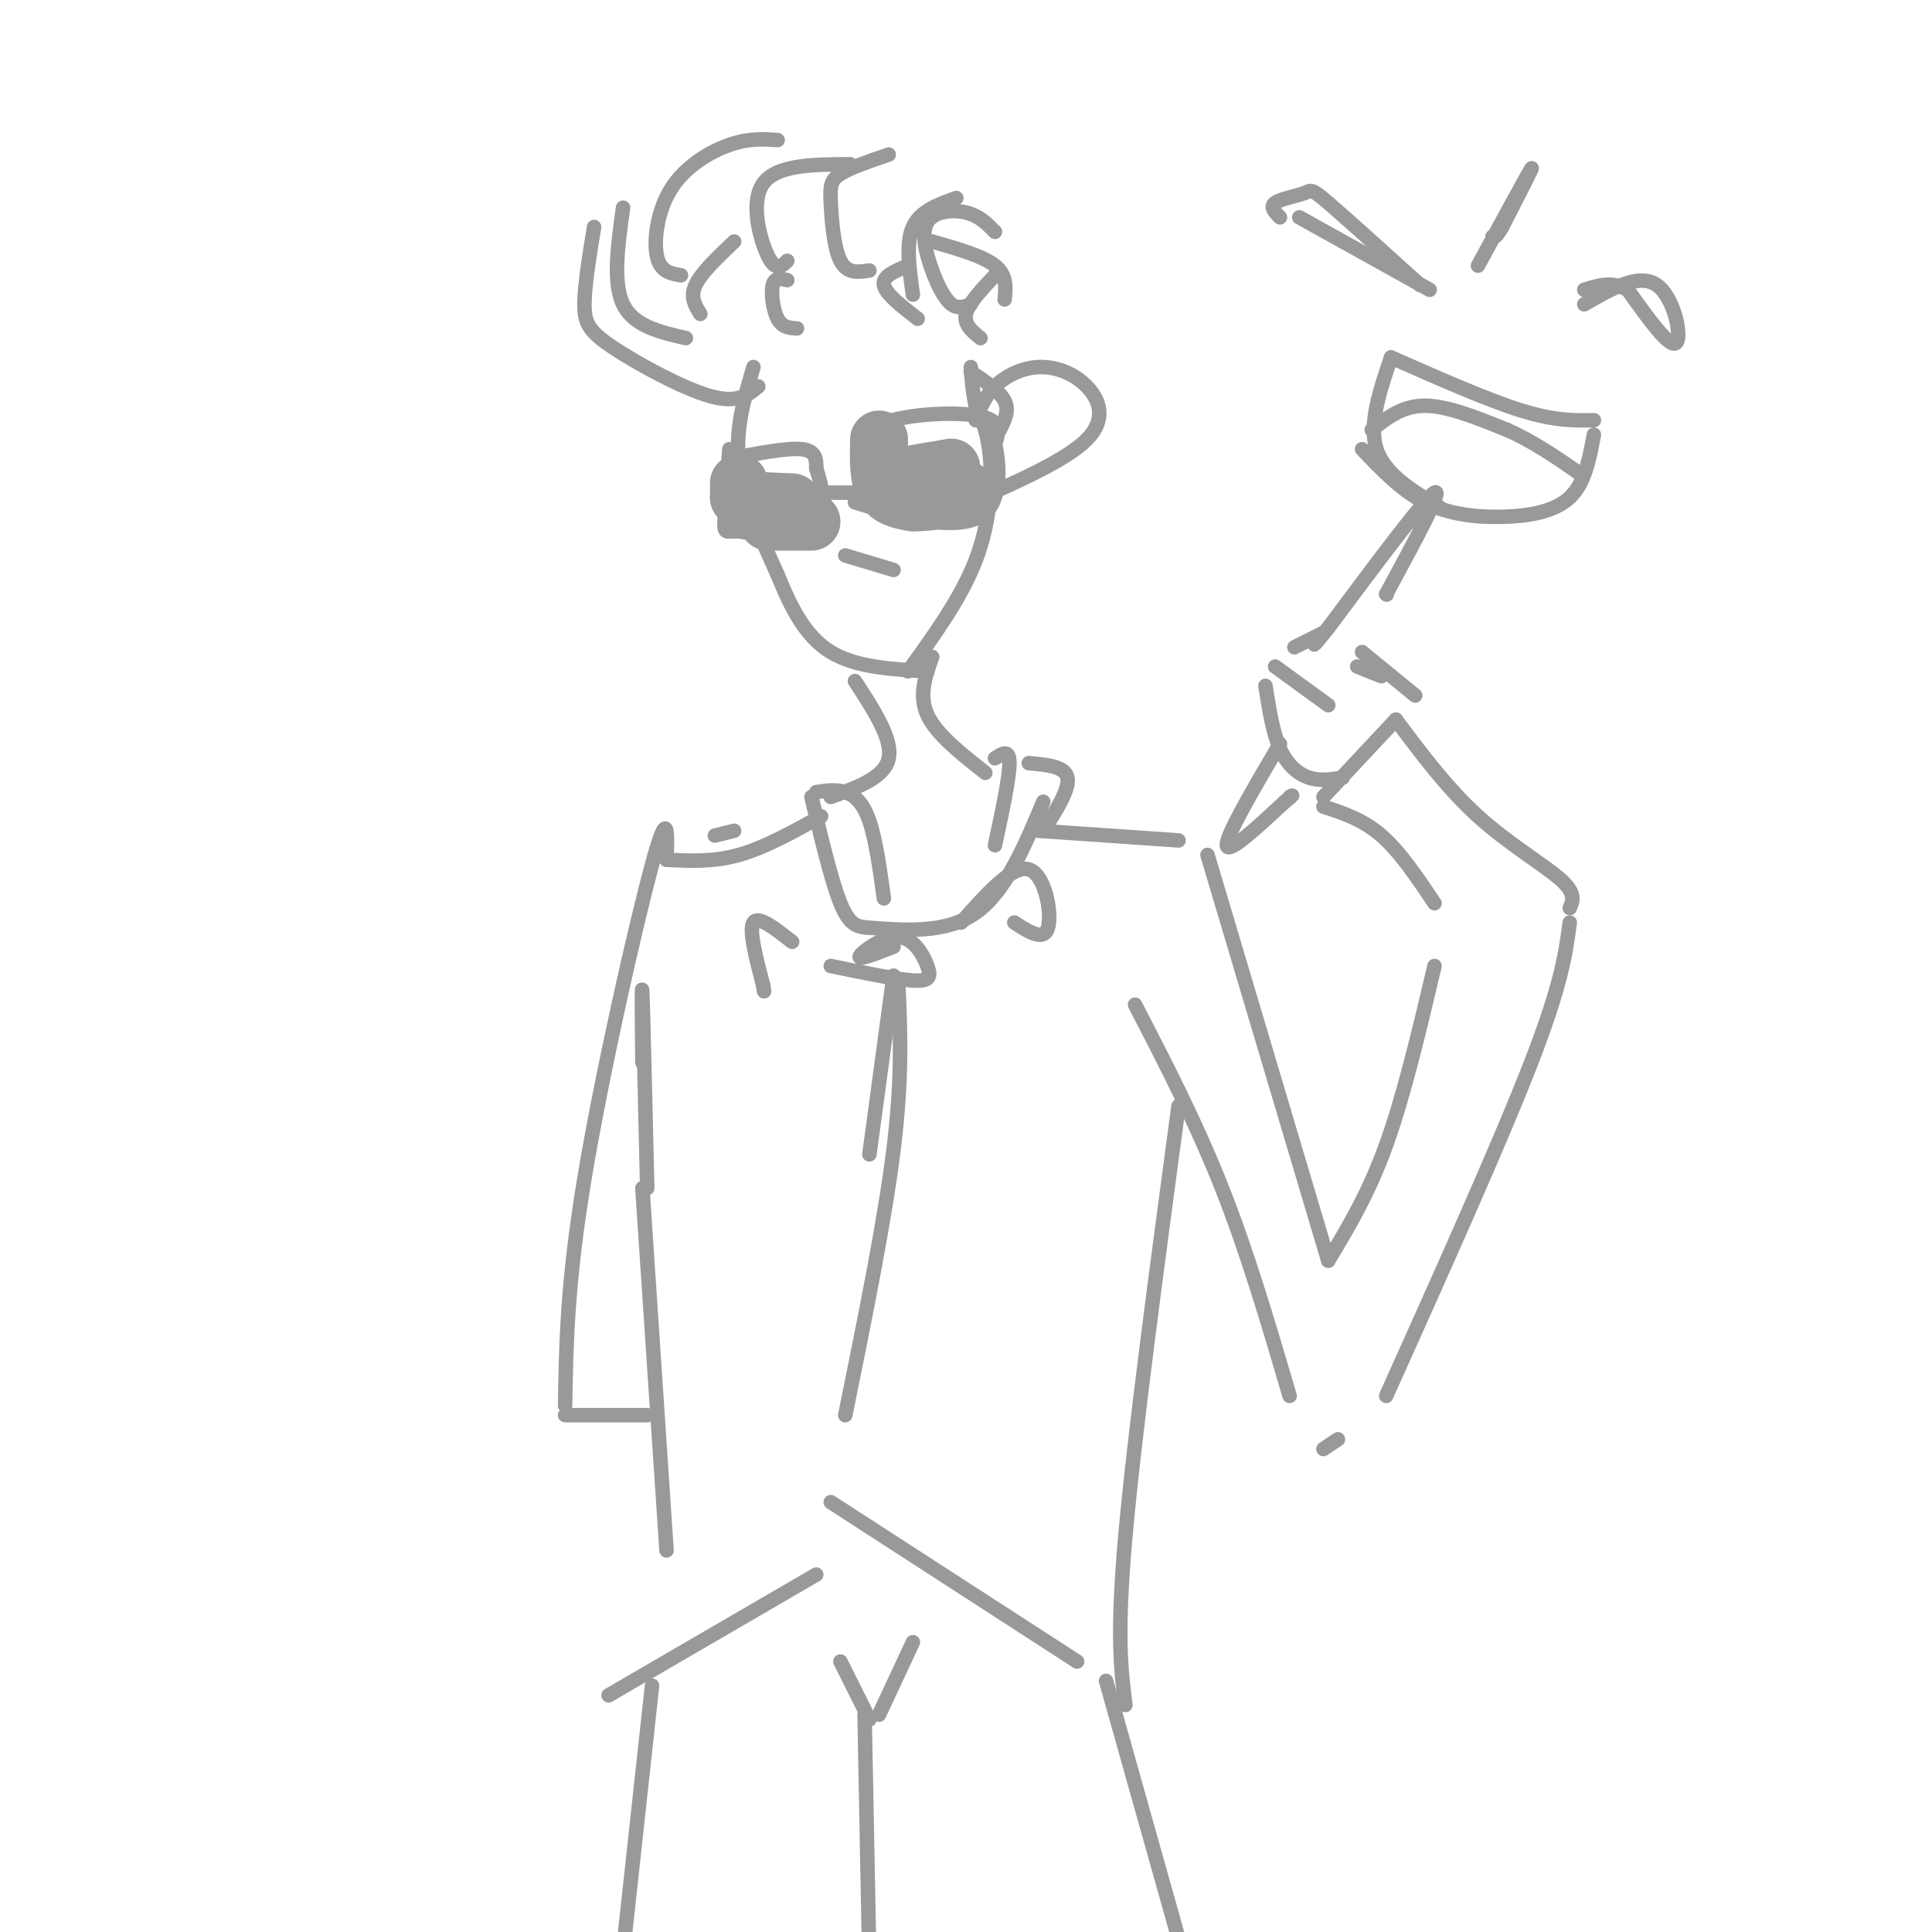 <svg viewBox='0 0 400 400' version='1.1' xmlns='http://www.w3.org/2000/svg' xmlns:xlink='http://www.w3.org/1999/xlink'><g fill='none' stroke='rgb(153,153,153)' stroke-width='3' stroke-linecap='round' stroke-linejoin='round'><path d='M156,76c-1.917,6.417 -3.833,12.833 -3,20c0.833,7.167 4.417,15.083 8,23'/><path d='M161,119c2.800,6.956 5.800,12.844 11,16c5.200,3.156 12.600,3.578 20,4'/><path d='M188,139c5.511,-7.622 11.022,-15.244 14,-23c2.978,-7.756 3.422,-15.644 3,-21c-0.422,-5.356 -1.711,-8.178 -3,-11'/><path d='M202,84c-0.667,-3.167 -0.833,-5.583 -1,-8'/><path d='M157,80c-2.155,1.804 -4.310,3.607 -10,2c-5.690,-1.607 -14.917,-6.625 -20,-10c-5.083,-3.375 -6.024,-5.107 -6,-9c0.024,-3.893 1.012,-9.946 2,-16'/><path d='M129,43c-1.083,7.750 -2.167,15.500 0,20c2.167,4.500 7.583,5.750 13,7'/><path d='M152,50c-3.417,3.250 -6.833,6.500 -8,9c-1.167,2.500 -0.083,4.250 1,6'/><path d='M163,58c-1.289,-0.311 -2.578,-0.622 -3,1c-0.422,1.622 0.022,5.178 1,7c0.978,1.822 2.489,1.911 4,2'/><path d='M188,55c-2.667,1.083 -5.333,2.167 -5,4c0.333,1.833 3.667,4.417 7,7'/><path d='M206,57c-2.750,2.917 -5.500,5.833 -6,8c-0.500,2.167 1.250,3.583 3,5'/><path d='M141,57c-2.155,-0.369 -4.310,-0.738 -5,-4c-0.690,-3.262 0.083,-9.417 3,-14c2.917,-4.583 7.976,-7.595 12,-9c4.024,-1.405 7.012,-1.202 10,-1'/><path d='M163,54c-1.178,1.156 -2.356,2.311 -4,-1c-1.644,-3.311 -3.756,-11.089 -1,-15c2.756,-3.911 10.378,-3.956 18,-4'/><path d='M180,56c-2.310,0.357 -4.619,0.714 -6,-2c-1.381,-2.714 -1.833,-8.500 -2,-12c-0.167,-3.500 -0.048,-4.714 2,-6c2.048,-1.286 6.024,-2.643 10,-4'/><path d='M189,61c-0.750,-5.333 -1.500,-10.667 0,-14c1.500,-3.333 5.250,-4.667 9,-6'/><path d='M201,63c-1.322,0.512 -2.644,1.024 -4,0c-1.356,-1.024 -2.745,-3.584 -4,-7c-1.255,-3.416 -2.376,-7.689 -1,-10c1.376,-2.311 5.250,-2.660 8,-2c2.750,0.660 4.375,2.330 6,4'/><path d='M193,50c5.250,1.500 10.500,3.000 13,5c2.500,2.000 2.250,4.500 2,7'/><path d='M201,77c3.000,2.000 6.000,4.000 7,6c1.000,2.000 0.000,4.000 -1,6'/><path d='M202,87c0.936,-2.451 1.872,-4.903 4,-7c2.128,-2.097 5.447,-3.841 9,-4c3.553,-0.159 7.341,1.265 10,4c2.659,2.735 4.188,6.781 0,11c-4.188,4.219 -14.094,8.609 -24,13'/><path d='M177,141c3.917,6.000 7.833,12.000 7,16c-0.833,4.000 -6.417,6.000 -12,8'/><path d='M193,136c-1.417,4.000 -2.833,8.000 -1,12c1.833,4.000 6.917,8.000 12,12'/><path d='M168,165c2.083,8.750 4.167,17.500 6,22c1.833,4.500 3.417,4.750 5,5'/><path d='M179,192c8.417,0.667 16.833,1.333 23,-3c6.167,-4.333 10.083,-13.667 14,-23'/><path d='M185,202c0.000,0.000 -5.000,37.000 -5,37'/><path d='M186,204c0.417,9.583 0.833,19.167 -1,34c-1.833,14.833 -5.917,34.917 -10,55'/><path d='M152,172c0.000,0.000 -4.000,1.000 -4,1'/><path d='M170,169c-5.833,3.250 -11.667,6.500 -17,8c-5.333,1.500 -10.167,1.250 -15,1'/><path d='M138,178c0.200,-5.756 0.400,-11.511 -3,1c-3.400,12.511 -10.400,43.289 -14,65c-3.600,21.711 -3.800,34.356 -4,47'/><path d='M117,293c0.000,0.000 17.000,0.000 17,0'/><path d='M134,246c-0.417,-17.833 -0.833,-35.667 -1,-40c-0.167,-4.333 -0.083,4.833 0,14'/><path d='M215,172c0.000,0.000 29.000,2.000 29,2'/><path d='M250,177c0.000,0.000 25.000,84.000 25,84'/><path d='M275,261c4.167,-6.917 8.333,-13.833 12,-24c3.667,-10.167 6.833,-23.583 10,-37'/><path d='M297,187c-3.583,-5.333 -7.167,-10.667 -11,-14c-3.833,-3.333 -7.917,-4.667 -12,-6'/><path d='M274,165c0.000,0.000 15.000,-16.000 15,-16'/><path d='M289,149c5.333,7.133 10.667,14.267 17,20c6.333,5.733 13.667,10.067 17,13c3.333,2.933 2.667,4.467 2,6'/><path d='M325,191c-0.833,6.333 -1.667,12.667 -8,29c-6.333,16.333 -18.167,42.667 -30,69'/><path d='M277,298c0.000,0.000 -3.000,2.000 -3,2'/><path d='M235,208c6.333,12.250 12.667,24.500 18,38c5.333,13.500 9.667,28.250 14,43'/><path d='M278,161c-2.356,0.378 -4.711,0.756 -7,0c-2.289,-0.756 -4.511,-2.644 -6,-6c-1.489,-3.356 -2.244,-8.178 -3,-13'/><path d='M264,138c0.000,0.000 11.000,8.000 11,8'/><path d='M281,138c0.000,0.000 5.000,2.000 5,2'/><path d='M268,134c0.000,0.000 6.000,-3.000 6,-3'/><path d='M282,135c0.000,0.000 11.000,9.000 11,9'/><path d='M287,123c0.000,0.000 0.100,0.100 0.1,0.1'/><path d='M287,123c6.000,-11.083 12.000,-22.167 10,-21c-2.000,1.167 -12.000,14.583 -22,28'/><path d='M275,130c-4.000,5.000 -3.000,3.500 -2,2'/><path d='M265,154c-5.583,9.500 -11.167,19.000 -11,21c0.167,2.000 6.083,-3.500 12,-9'/><path d='M266,166c2.167,-1.667 1.583,-1.333 1,-1'/><path d='M298,105c-5.667,-3.417 -11.333,-6.833 -13,-12c-1.667,-5.167 0.667,-12.083 3,-19'/><path d='M288,74c10.000,4.417 20.000,8.833 27,11c7.000,2.167 11.000,2.083 15,2'/><path d='M330,90c-0.929,5.018 -1.857,10.036 -5,13c-3.143,2.964 -8.500,3.875 -14,4c-5.500,0.125 -11.143,-0.536 -16,-3c-4.857,-2.464 -8.929,-6.732 -13,-11'/><path d='M284,89c3.167,-2.500 6.333,-5.000 11,-5c4.667,0.000 10.833,2.500 17,5'/><path d='M312,89c5.333,2.333 10.167,5.667 15,9'/><path d='M296,60c0.000,0.000 -27.000,-15.000 -27,-15'/><path d='M265,45c-1.065,-1.083 -2.131,-2.167 -1,-3c1.131,-0.833 4.458,-1.417 6,-2c1.542,-0.583 1.298,-1.167 5,2c3.702,3.167 11.351,10.083 19,17'/><path d='M306,55c5.083,-9.333 10.167,-18.667 11,-20c0.833,-1.333 -2.583,5.333 -6,12'/><path d='M311,47c-1.333,2.333 -1.667,2.167 -2,2'/><path d='M328,63c5.667,-3.267 11.333,-6.533 15,-4c3.667,2.533 5.333,10.867 4,12c-1.333,1.133 -5.667,-4.933 -10,-11'/><path d='M337,60c-3.167,-1.833 -6.083,-0.917 -9,0'/><path d='M133,246c0.000,0.000 5.000,75.000 5,75'/><path d='M244,229c-4.583,34.167 -9.167,68.333 -11,89c-1.833,20.667 -0.917,27.833 0,35'/><path d='M185,196c-3.686,1.451 -7.372,2.903 -7,2c0.372,-0.903 4.801,-4.159 8,-4c3.199,0.159 5.169,3.735 6,6c0.831,2.265 0.523,3.219 -3,3c-3.523,-0.219 -10.262,-1.609 -17,-3'/><path d='M164,195c-3.500,-2.750 -7.000,-5.500 -8,-4c-1.000,1.500 0.500,7.250 2,13'/><path d='M158,204c0.333,2.167 0.167,1.083 0,0'/><path d='M199,191c5.311,-6.000 10.622,-12.000 14,-11c3.378,1.000 4.822,9.000 4,12c-0.822,3.000 -3.911,1.000 -7,-1'/><path d='M126,351c0.000,0.000 43.000,-25.000 43,-25'/><path d='M172,311c0.000,0.000 51.000,33.000 51,33'/><path d='M135,349c0.000,0.000 -6.000,55.000 -6,55'/><path d='M179,355c0.000,0.000 1.000,52.000 1,52'/><path d='M229,348c0.000,0.000 18.000,64.000 18,64'/><path d='M174,344c0.000,0.000 6.000,12.000 6,12'/><path d='M189,340c0.000,0.000 -7.000,15.000 -7,15'/><path d='M151,95c6.000,-1.167 12.000,-2.333 15,-2c3.000,0.333 3.000,2.167 3,4'/><path d='M169,97c1.060,3.131 2.208,8.958 2,12c-0.208,3.042 -1.774,3.298 -5,3c-3.226,-0.298 -8.113,-1.149 -13,-2'/><path d='M153,110c-2.733,-0.089 -3.067,0.689 -3,-2c0.067,-2.689 0.533,-8.844 1,-15'/><path d='M180,93c0.000,0.000 5.000,13.000 5,13'/><path d='M184,103c-4.044,-5.444 -8.089,-10.889 -4,-14c4.089,-3.111 16.311,-3.889 22,-3c5.689,0.889 4.844,3.444 4,6'/><path d='M206,92c0.917,3.643 1.208,9.750 -1,13c-2.208,3.250 -6.917,3.643 -12,3c-5.083,-0.643 -10.542,-2.321 -16,-4'/><path d='M171,102c0.000,0.000 7.000,0.000 7,0'/></g>
<g fill='none' stroke='rgb(153,153,153)' stroke-width='12' stroke-linecap='round' stroke-linejoin='round'><path d='M153,100c0.000,0.000 0.000,3.000 0,3'/><path d='M153,103c1.833,0.667 6.417,0.833 11,1'/><path d='M182,91c-0.083,3.917 -0.167,7.833 1,10c1.167,2.167 3.583,2.583 6,3'/><path d='M189,104c3.689,0.111 9.911,-1.111 11,-2c1.089,-0.889 -2.956,-1.444 -7,-2'/><path d='M193,100c-3.089,-0.444 -7.311,-0.556 -7,-1c0.311,-0.444 5.156,-1.222 10,-2'/><path d='M196,97c1.667,-0.333 0.833,-0.167 0,0'/><path d='M159,108c0.000,0.000 9.000,0.000 9,0'/></g>
<g fill='none' stroke='rgb(153,153,153)' stroke-width='3' stroke-linecap='round' stroke-linejoin='round'><path d='M175,115c0.000,0.000 10.000,3.000 10,3'/><path d='M206,157c1.500,-1.000 3.000,-2.000 3,1c0.000,3.000 -1.500,10.000 -3,17'/><path d='M213,158c3.750,0.333 7.500,0.667 8,3c0.500,2.333 -2.250,6.667 -5,11'/><path d='M169,164c2.044,-0.311 4.089,-0.622 6,0c1.911,0.622 3.689,2.178 5,6c1.311,3.822 2.156,9.911 3,16'/></g>
</svg>